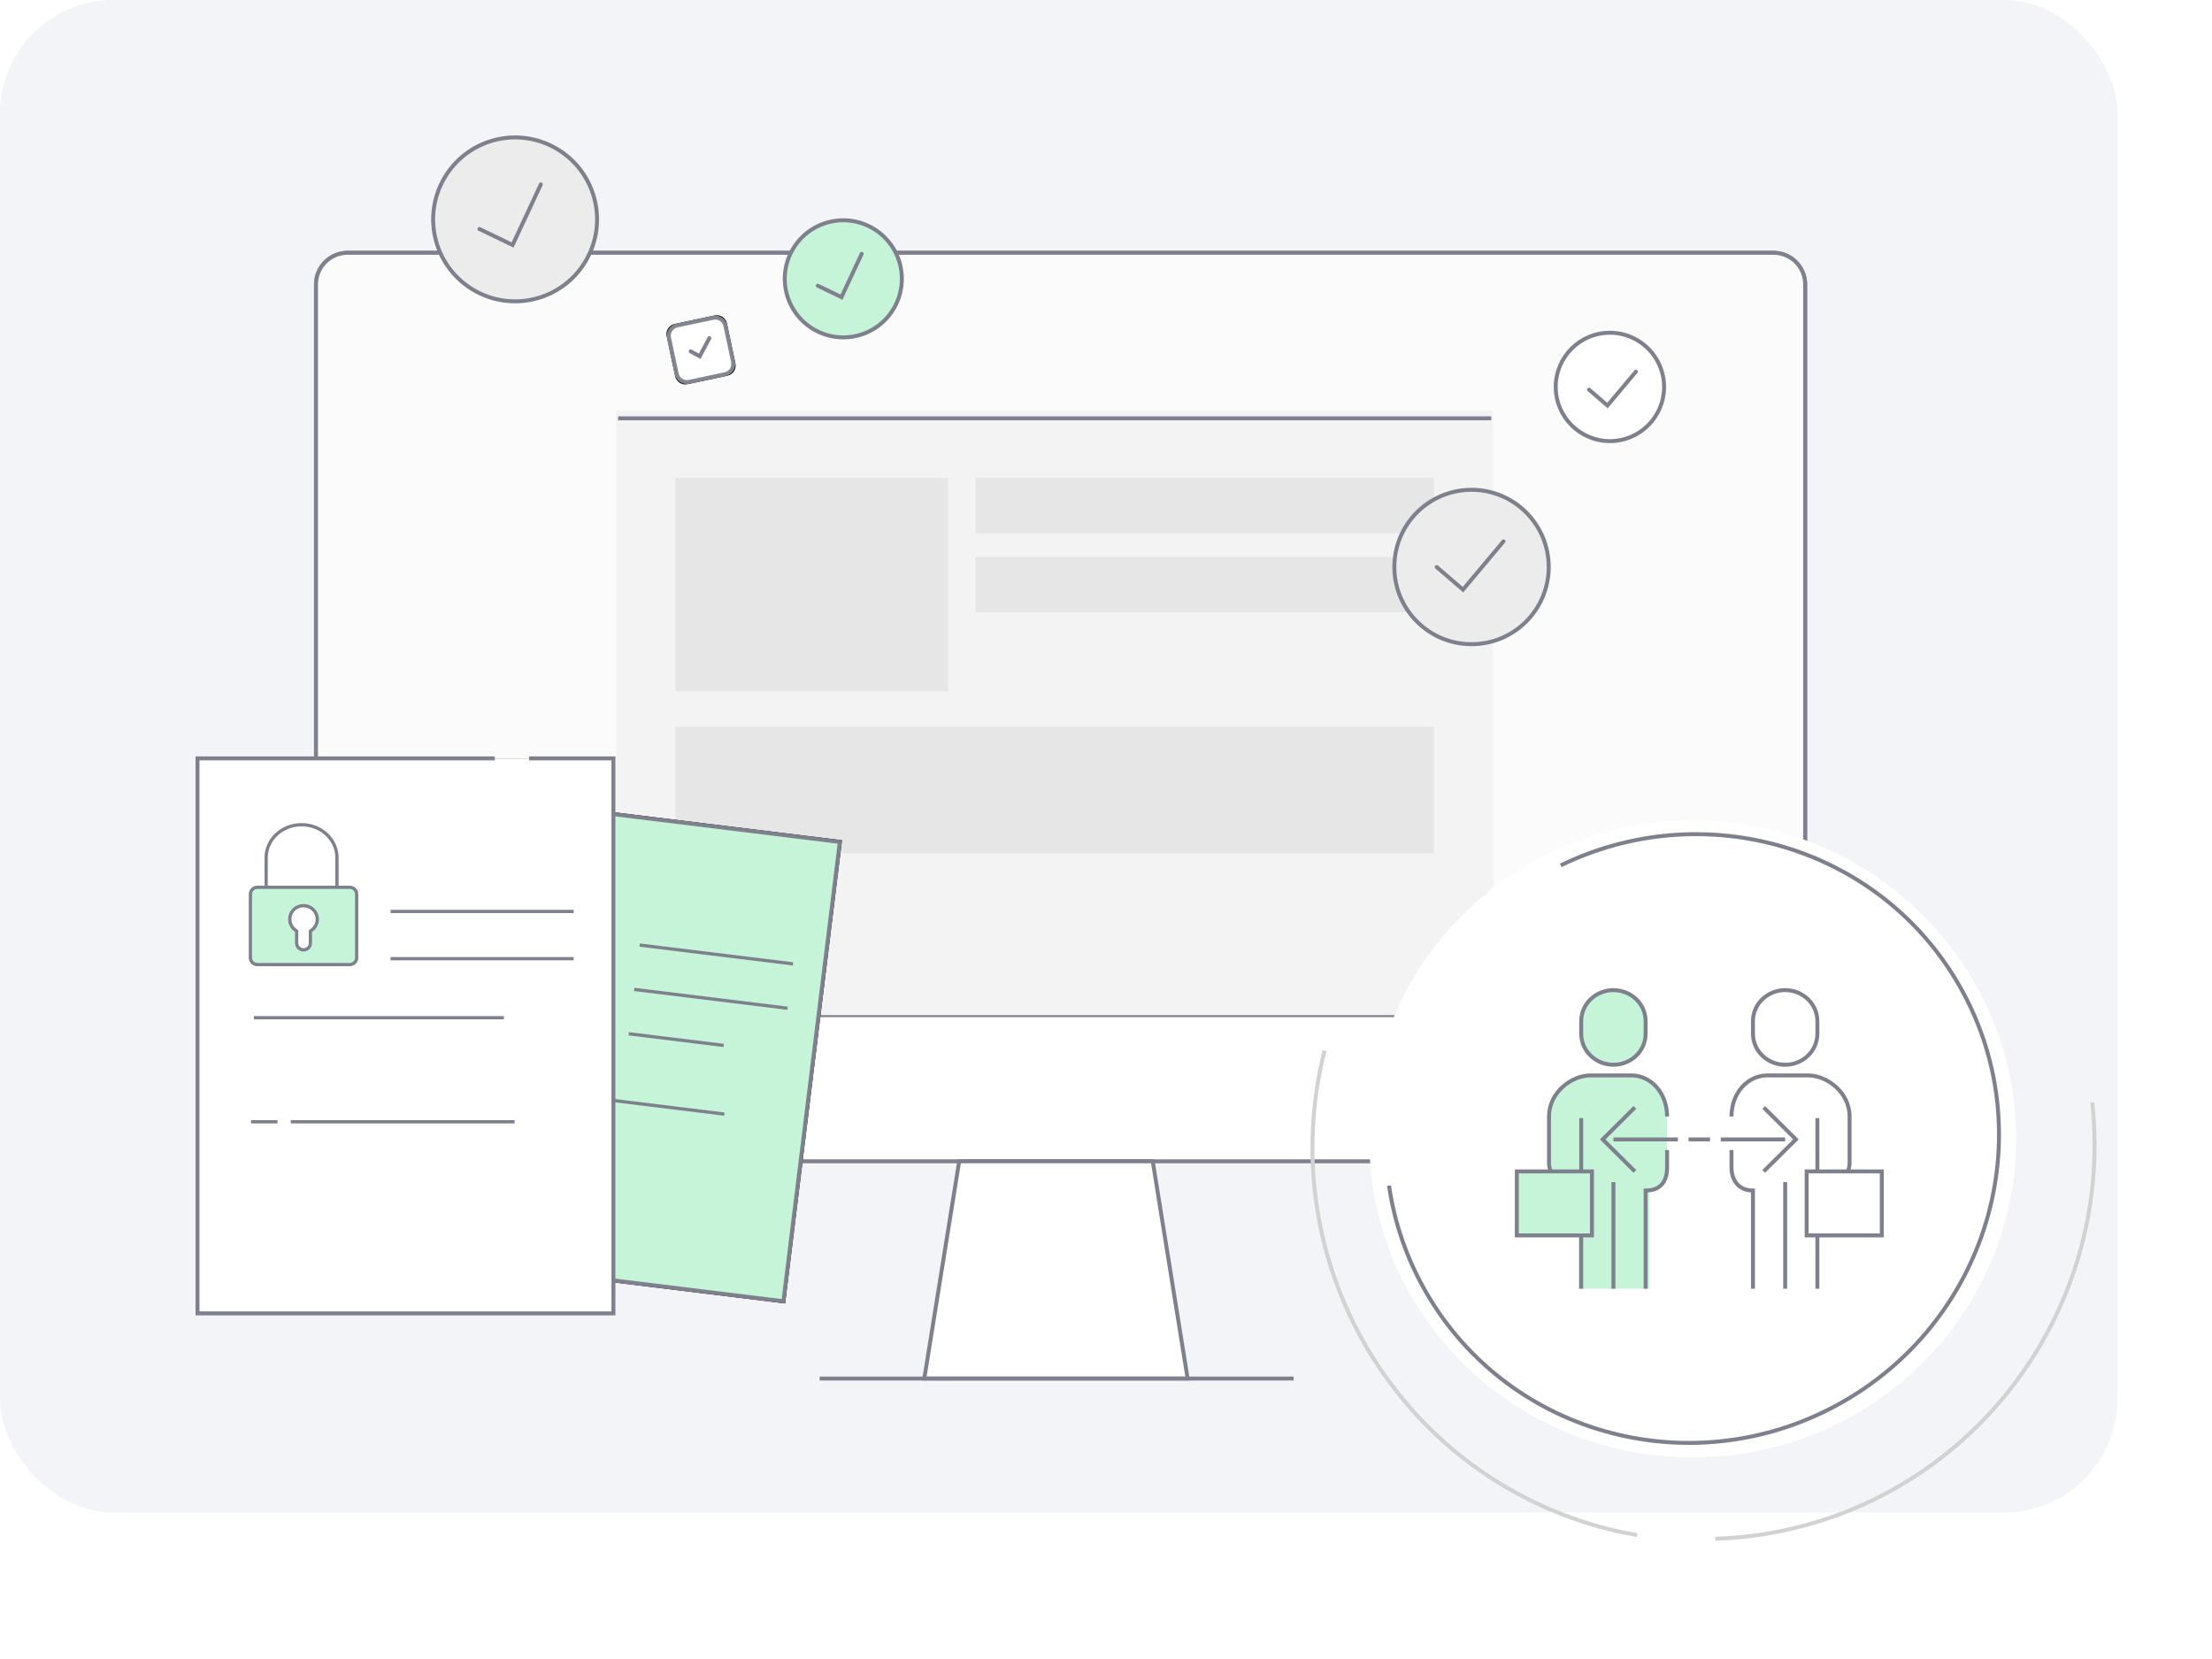 <?xml version="1.0" encoding="UTF-8"?> <svg xmlns="http://www.w3.org/2000/svg" width="468" height="351" viewBox="0 0 468 351" fill="none"><rect width="448" height="320" rx="24" fill="#F2F4F7"></rect><path fill-rule="evenodd" clip-rule="evenodd" d="M66.858 245.7H381.922V60.172C381.922 58.398 381.218 56.698 379.964 55.444C378.71 54.19 377.01 53.486 375.237 53.486H73.544C71.77 53.486 70.07 54.19 68.816 55.444C67.562 56.698 66.858 58.398 66.858 60.172V245.7Z" fill="white" stroke="#7E818D" stroke-width="0.836"></path><path fill-rule="evenodd" clip-rule="evenodd" d="M105.092 214.779H381.922V60.172C381.922 58.398 381.218 56.698 379.964 55.444C378.71 54.19 377.01 53.486 375.237 53.486H73.544C71.77 53.486 70.07 54.19 68.816 55.444C67.562 56.698 66.858 58.398 66.858 60.172V214.779H97.245" fill="#FBFBFB"></path><path d="M105.092 214.779H381.922V60.172C381.922 58.398 381.218 56.698 379.964 55.444C378.71 54.19 377.01 53.486 375.237 53.486H73.544C71.77 53.486 70.07 54.19 68.816 55.444C67.562 56.698 66.858 58.398 66.858 60.172V214.779H97.245" stroke="#7E818D" stroke-width="0.836"></path><path fill-rule="evenodd" clip-rule="evenodd" d="M130.372 86.883H315.901V214.779H130.372V86.883Z" fill="#F3F3F3"></path><path fill-rule="evenodd" clip-rule="evenodd" d="M142.908 153.771H303.365V180.514H142.908V153.771Z" fill="black" fill-opacity="0.057"></path><path d="M131.186 88.506H315.094" stroke="#7E818D" stroke-width="0.836" stroke-linecap="square"></path><path fill-rule="evenodd" clip-rule="evenodd" d="M195.558 291.664H251.271L243.889 245.7H202.939L195.558 291.664Z" fill="white" stroke="#7E818D" stroke-width="0.836"></path><path d="M173.829 291.664H273.282" stroke="#7E818D" stroke-width="0.836" stroke-linecap="square"></path><path fill-rule="evenodd" clip-rule="evenodd" d="M142.908 101.122H200.572V146.25H142.908V101.122ZM206.422 101.122H303.365V112.822H206.422V101.122ZM206.422 117.836H303.365V129.536H206.422V117.836Z" fill="black" fill-opacity="0.057"></path><g filter="url(#filter0_i_2_24013)"><path d="M104.429 168.718L178.15 177.77L166.116 275.78L97.015 267.295C96.409 267.221 95.823 267.028 95.291 266.727C94.759 266.426 94.291 266.023 93.915 265.542C93.538 265.06 93.26 264.509 93.097 263.92C92.934 263.331 92.888 262.716 92.962 262.109L104.429 168.718Z" fill="black"></path></g><path fill-rule="evenodd" clip-rule="evenodd" d="M177.684 178.133L104.793 169.184L93.377 262.161C93.234 263.322 93.576 264.43 94.244 265.285C94.586 265.723 95.011 266.09 95.495 266.364C95.98 266.638 96.513 266.814 97.065 266.881L165.752 275.314L177.684 178.133Z" fill="#C6F4D9" stroke="#7E818D" stroke-width="0.836"></path><path d="M135.334 199.949L167.788 203.934M134.181 209.334L166.636 213.319M133.029 218.718L153.119 221.184M113.582 230.845L153.258 235.717" stroke="#7E818D" stroke-width="0.689"></path><path d="M106.533 229.98L111.232 230.557" stroke="#7E818D" stroke-width="1.724"></path><g filter="url(#filter1_i_2_24013)"><path d="M111.947 160.457H129.782V277.874H41.788V160.457H104.694" fill="black"></path></g><path d="M111.947 160.457H129.782V277.874H41.788V160.457H104.694" fill="white"></path><path d="M111.947 160.457H129.782V277.874H41.788V160.457H104.694" stroke="#7E818D" stroke-width="0.836"></path><path d="M82.636 192.839H121.375M82.636 202.831H121.375M53.726 215.323H106.618M61.52 237.339H108.878M53.106 237.339H58.715" stroke="#7E818D" stroke-width="0.689"></path><path d="M56.312 187.726V181.455C56.312 177.608 59.665 174.487 63.803 174.487C67.94 174.487 71.294 177.608 71.294 181.455V187.726" stroke="#7E818D" stroke-width="0.689" stroke-linejoin="round"></path><g filter="url(#filter2_i_2_24013)"><path d="M75.457 202.658C75.457 203.444 74.785 204.081 73.958 204.081H54.481C53.654 204.081 52.982 203.443 52.982 202.658V189.148C52.982 188.363 53.654 187.727 54.481 187.727H73.958C74.785 187.727 75.457 188.363 75.457 189.148V202.658Z" fill="black"></path></g><path d="M75.457 202.658C75.457 203.444 74.785 204.081 73.958 204.081H54.481C53.654 204.081 52.982 203.443 52.982 202.658V189.148C52.982 188.363 53.654 187.727 54.481 187.727H73.958C74.785 187.727 75.457 188.363 75.457 189.148V202.658Z" fill="#C6F4D9" stroke="#7E818D" stroke-width="0.689" stroke-linejoin="round"></path><path fill-rule="evenodd" clip-rule="evenodd" d="M63.52 191.7C62.487 191.938 61.647 192.758 61.396 193.775C61.059 195.132 61.703 196.364 62.762 196.973V199.528C62.762 200.322 63.414 200.965 64.219 200.965C65.024 200.965 65.676 200.322 65.676 199.528V196.973C66.543 196.474 67.133 195.557 67.133 194.496C67.133 192.683 65.433 191.262 63.52 191.7Z" fill="white" stroke="#7E818D" stroke-width="0.689" stroke-linejoin="round"></path><g filter="url(#filter3_i_2_24013)"><path d="M181.628 70.957C188.234 69.187 192.155 62.396 190.385 55.789C188.614 49.182 181.824 45.262 175.217 47.032C168.61 48.802 164.689 55.593 166.46 62.2C168.23 68.806 175.021 72.727 181.628 70.957Z" fill="black"></path></g><path d="M181.628 70.957C188.234 69.187 192.155 62.396 190.385 55.789C188.614 49.182 181.824 45.262 175.217 47.032C168.61 48.802 164.689 55.593 166.46 62.2C168.23 68.806 175.021 72.727 181.628 70.957Z" fill="#C6F4D9" stroke="#7E818D" stroke-width="0.836"></path><path d="M182.311 53.7L178.039 62.862L173.03 60.447" stroke="#7E818D" stroke-width="0.836" stroke-linecap="round"></path><g filter="url(#filter4_i_2_24013)"><path d="M113.472 63.163C122.721 60.684 128.21 51.177 125.732 41.928C123.253 32.679 113.747 27.19 104.497 29.669C95.248 32.147 89.76 41.654 92.238 50.903C94.716 60.152 104.223 65.641 113.472 63.163Z" fill="black"></path></g><path d="M113.472 63.163C122.721 60.684 128.21 51.177 125.732 41.928C123.253 32.679 113.747 27.19 104.497 29.669C95.248 32.147 89.76 41.654 92.238 50.903C94.716 60.152 104.223 65.641 113.472 63.163Z" fill="#ECECEC" stroke="#7E818D" stroke-width="0.836"></path><path d="M114.429 39.004L108.447 51.832L101.435 48.45" stroke="#7E818D" stroke-width="0.836" stroke-linecap="round"></path><g filter="url(#filter5_i_2_24013)"><path d="M151.186 66.743L142.75 68.536C141.558 68.79 140.798 69.961 141.051 71.153L142.844 79.588C143.097 80.78 144.269 81.541 145.461 81.288L153.896 79.495C155.088 79.241 155.849 78.07 155.595 76.878L153.802 68.442C153.549 67.251 152.378 66.49 151.186 66.743Z" fill="black"></path></g><path d="M150.864 67.239L143.246 68.858C142.055 69.111 141.294 70.283 141.547 71.475L143.166 79.093C143.42 80.284 144.591 81.045 145.783 80.792L153.401 79.173C154.593 78.919 155.354 77.748 155.1 76.556L153.481 68.938C153.228 67.746 152.056 66.985 150.864 67.239Z" fill="white" stroke="#838591" stroke-width="0.836"></path><path d="M150.077 71.544L148.037 75.38L146.133 74.334" stroke="#7E818D" stroke-width="0.836" stroke-linecap="round"></path><g filter="url(#filter6_i_2_24013)"><path d="M311.337 136.292C320.357 136.292 327.668 128.98 327.668 119.96C327.668 110.941 320.357 103.629 311.337 103.629C302.317 103.629 295.005 110.941 295.005 119.96C295.005 128.98 302.317 136.292 311.337 136.292Z" fill="black"></path></g><path d="M311.337 136.292C320.357 136.292 327.668 128.98 327.668 119.96C327.668 110.941 320.357 103.629 311.337 103.629C302.317 103.629 295.005 110.941 295.005 119.96C295.005 128.98 302.317 136.292 311.337 136.292Z" fill="#ECECEC" stroke="#7E818D" stroke-width="0.836"></path><path d="M318.097 114.543L309.528 124.756L303.973 119.97" stroke="#7E818D" stroke-width="0.836" stroke-linecap="round"></path><g filter="url(#filter7_i_2_24013)"><path d="M340.612 93.327C346.943 93.327 352.075 88.195 352.075 81.864C352.075 75.533 346.943 70.401 340.612 70.401C334.281 70.401 329.149 75.533 329.149 81.864C329.149 88.195 334.281 93.327 340.612 93.327Z" fill="black"></path></g><path d="M340.612 93.327C346.943 93.327 352.075 88.195 352.075 81.864C352.075 75.533 346.943 70.401 340.612 70.401C334.281 70.401 329.149 75.533 329.149 81.864C329.149 88.195 334.281 93.327 340.612 93.327Z" fill="white" stroke="#7E818D" stroke-width="0.836"></path><path d="M346.114 78.635L340.1 85.803L336.2 82.444" stroke="#7E818D" stroke-width="0.836" stroke-linecap="round"></path><path fill-rule="evenodd" clip-rule="evenodd" d="M358.122 175.216C339.694 175.216 323.012 182.573 310.936 194.462C298.851 206.361 291.379 222.801 291.379 240.958C291.379 259.116 298.85 275.555 310.936 287.454C323.012 299.344 339.693 306.7 358.122 306.7C376.549 306.7 393.232 299.344 405.307 287.454C417.392 275.555 424.865 259.115 424.865 240.958C424.865 222.801 417.392 206.361 405.307 194.462C393.231 182.573 376.55 175.216 358.122 175.216Z" fill="white" stroke="white" stroke-width="3.343"></path><path d="M330.21 183.091C360.608 168.315 397.506 179.029 414.433 208.349C432.151 239.034 421.281 278.476 390.158 296.445C359.034 314.414 319.443 304.106 301.726 273.421C297.7 266.463 295.037 258.802 293.88 250.848" stroke="#7E818D" stroke-width="0.836"></path><path d="M442.671 233.234C447.585 279.277 414.47 320.441 368.711 325.176C366.765 325.377 364.833 325.484 362.907 325.551M280.234 222.263C268.961 267.174 296.024 312.548 340.68 323.603C342.579 324.074 344.477 324.448 346.374 324.783" stroke="#D2D2D2" stroke-width="0.836"></path><path fill-rule="evenodd" clip-rule="evenodd" d="M333.973 251.926C331.185 251.926 327.728 248.55 327.728 245.827V236.07C327.728 230.992 332.591 227.532 336.472 227.532H345.216C349.097 227.532 352.711 230.992 352.711 236.07V247.047C352.711 249.769 351.751 251.926 348.964 251.926V272.66H333.973V251.926ZM341.355 225.275C345.008 225.275 348.169 222.44 348.169 218.695V216.062C348.169 212.316 345.008 209.481 341.355 209.481C337.701 209.481 334.542 212.316 334.542 216.062V218.695C334.542 222.44 337.701 225.276 341.355 225.276" fill="#C6F4D9"></path><path d="M334.543 272.66V236.557M352.712 243.327V246.994C352.712 249.721 351.55 251.883 348.17 251.883V272.661M341.357 250.096V272.66M354.984 241.07H341.357M357.254 241.07H359.526H361.797M345.899 247.839L339.085 241.07L345.899 234.301M341.357 225.275C345.009 225.275 348.17 222.44 348.17 218.695V216.062C348.17 212.316 345.009 209.481 341.357 209.481C337.703 209.481 334.543 212.316 334.543 216.062V218.695C334.543 222.44 337.703 225.276 341.357 225.276V225.275Z" stroke="#7E818D" stroke-width="0.836"></path><path d="M352.711 236.22C352.711 231.053 349.097 227.532 345.216 227.532H336.472C332.591 227.532 327.728 231.053 327.728 236.22V246.148C327.728 248.918 331.185 252.353 333.973 252.353" stroke="#7E818D" stroke-width="0.836"></path><path fill-rule="evenodd" clip-rule="evenodd" d="M320.915 261.378H336.814V247.839H320.915V261.378Z" fill="#D2ECFE"></path><path fill-rule="evenodd" clip-rule="evenodd" d="M320.915 261.378H336.814V247.839H320.915V261.378Z" fill="#C6F4D9" stroke="#7E818D" stroke-width="0.836"></path><path fill-rule="evenodd" clip-rule="evenodd" d="M385.076 251.926C387.574 251.926 391.321 248.55 391.321 245.827V236.07C391.321 230.992 386.458 227.532 382.577 227.532H373.833C369.952 227.532 366.338 230.992 366.338 236.07V247.047C366.338 249.769 367.588 251.926 370.086 251.926V272.66H385.076V251.926ZM377.694 225.275C374.041 225.275 370.88 222.44 370.88 218.695V216.062C370.88 212.316 374.041 209.481 377.694 209.481C381.348 209.481 384.508 212.316 384.508 216.062V218.695C384.508 222.44 381.348 225.276 377.694 225.276" fill="white"></path><path d="M384.508 272.66V236.557M366.338 243.327V246.994C366.338 249.721 367.853 251.883 370.88 251.883V272.661M377.694 250.096V272.66M364.067 241.07H377.694M373.152 247.839L379.966 241.07L373.152 234.301M377.694 225.275C374.041 225.275 370.88 222.44 370.88 218.695V216.062C370.88 212.316 374.041 209.481 377.694 209.481C381.348 209.481 384.508 212.316 384.508 216.062V218.695C384.508 222.44 381.348 225.276 377.694 225.276V225.275Z" stroke="#7E818D" stroke-width="0.836"></path><path d="M366.338 236.22C366.338 231.053 369.952 227.532 373.833 227.532H382.577C386.458 227.532 391.321 231.053 391.321 236.22V246.148C391.321 248.918 387.864 252.353 385.076 252.353" stroke="#7E818D" stroke-width="0.836"></path><path fill-rule="evenodd" clip-rule="evenodd" d="M382.237 261.378H398.135V247.839H382.237V261.378Z" fill="white"></path><path fill-rule="evenodd" clip-rule="evenodd" d="M382.237 261.378H398.135V247.839H382.237V261.378Z" stroke="#7E818D" stroke-width="0.836"></path><defs><filter id="filter0_i_2_24013" x="92.928" y="168.718" width="85.222" height="107.062" filterUnits="userSpaceOnUse" color-interpolation-filters="sRGB"><feFlood flood-opacity="0" result="BackgroundImageFix"></feFlood><feBlend mode="normal" in="SourceGraphic" in2="BackgroundImageFix" result="shape"></feBlend><feColorMatrix in="SourceAlpha" type="matrix" values="0 0 0 0 0 0 0 0 0 0 0 0 0 0 0 0 0 0 127 0" result="hardAlpha"></feColorMatrix><feOffset></feOffset><feGaussianBlur stdDeviation="1.671"></feGaussianBlur><feComposite in2="hardAlpha" operator="arithmetic" k2="-1" k3="1"></feComposite><feColorMatrix type="matrix" values="0 0 0 0 1 0 0 0 0 1 0 0 0 0 1 0 0 0 1 0"></feColorMatrix><feBlend mode="normal" in2="shape" result="effect1_innerShadow_2_24013"></feBlend></filter><filter id="filter1_i_2_24013" x="41.788" y="160.457" width="87.995" height="117.417" filterUnits="userSpaceOnUse" color-interpolation-filters="sRGB"><feFlood flood-opacity="0" result="BackgroundImageFix"></feFlood><feBlend mode="normal" in="SourceGraphic" in2="BackgroundImageFix" result="shape"></feBlend><feColorMatrix in="SourceAlpha" type="matrix" values="0 0 0 0 0 0 0 0 0 0 0 0 0 0 0 0 0 0 127 0" result="hardAlpha"></feColorMatrix><feOffset></feOffset><feGaussianBlur stdDeviation="1.671"></feGaussianBlur><feComposite in2="hardAlpha" operator="arithmetic" k2="-1" k3="1"></feComposite><feColorMatrix type="matrix" values="0 0 0 0 1 0 0 0 0 1 0 0 0 0 1 0 0 0 1 0"></feColorMatrix><feBlend mode="normal" in2="shape" result="effect1_innerShadow_2_24013"></feBlend></filter><filter id="filter2_i_2_24013" x="52.982" y="187.727" width="22.474" height="16.354" filterUnits="userSpaceOnUse" color-interpolation-filters="sRGB"><feFlood flood-opacity="0" result="BackgroundImageFix"></feFlood><feBlend mode="normal" in="SourceGraphic" in2="BackgroundImageFix" result="shape"></feBlend><feColorMatrix in="SourceAlpha" type="matrix" values="0 0 0 0 0 0 0 0 0 0 0 0 0 0 0 0 0 0 127 0" result="hardAlpha"></feColorMatrix><feOffset></feOffset><feGaussianBlur stdDeviation="1.671"></feGaussianBlur><feComposite in2="hardAlpha" operator="arithmetic" k2="-1" k3="1"></feComposite><feColorMatrix type="matrix" values="0 0 0 0 1 0 0 0 0 1 0 0 0 0 1 0 0 0 1 0"></feColorMatrix><feBlend mode="normal" in2="shape" result="effect1_innerShadow_2_24013"></feBlend></filter><filter id="filter3_i_2_24013" x="166.035" y="46.607" width="24.775" height="24.775" filterUnits="userSpaceOnUse" color-interpolation-filters="sRGB"><feFlood flood-opacity="0" result="BackgroundImageFix"></feFlood><feBlend mode="normal" in="SourceGraphic" in2="BackgroundImageFix" result="shape"></feBlend><feColorMatrix in="SourceAlpha" type="matrix" values="0 0 0 0 0 0 0 0 0 0 0 0 0 0 0 0 0 0 127 0" result="hardAlpha"></feColorMatrix><feOffset></feOffset><feGaussianBlur stdDeviation="1.671"></feGaussianBlur><feComposite in2="hardAlpha" operator="arithmetic" k2="-1" k3="1"></feComposite><feColorMatrix type="matrix" values="0 0 0 0 1 0 0 0 0 1 0 0 0 0 1 0 0 0 1 0"></feColorMatrix><feBlend mode="normal" in2="shape" result="effect1_innerShadow_2_24013"></feBlend></filter><filter id="filter4_i_2_24013" x="91.643" y="29.073" width="34.684" height="34.684" filterUnits="userSpaceOnUse" color-interpolation-filters="sRGB"><feFlood flood-opacity="0" result="BackgroundImageFix"></feFlood><feBlend mode="normal" in="SourceGraphic" in2="BackgroundImageFix" result="shape"></feBlend><feColorMatrix in="SourceAlpha" type="matrix" values="0 0 0 0 0 0 0 0 0 0 0 0 0 0 0 0 0 0 127 0" result="hardAlpha"></feColorMatrix><feOffset></feOffset><feGaussianBlur stdDeviation="1.671"></feGaussianBlur><feComposite in2="hardAlpha" operator="arithmetic" k2="-1" k3="1"></feComposite><feColorMatrix type="matrix" values="0 0 0 0 1 0 0 0 0 1 0 0 0 0 1 0 0 0 1 0"></feColorMatrix><feBlend mode="normal" in2="shape" result="effect1_innerShadow_2_24013"></feBlend></filter><filter id="filter5_i_2_24013" x="141.002" y="66.695" width="14.642" height="14.642" filterUnits="userSpaceOnUse" color-interpolation-filters="sRGB"><feFlood flood-opacity="0" result="BackgroundImageFix"></feFlood><feBlend mode="normal" in="SourceGraphic" in2="BackgroundImageFix" result="shape"></feBlend><feColorMatrix in="SourceAlpha" type="matrix" values="0 0 0 0 0 0 0 0 0 0 0 0 0 0 0 0 0 0 127 0" result="hardAlpha"></feColorMatrix><feOffset></feOffset><feGaussianBlur stdDeviation="1.671"></feGaussianBlur><feComposite in2="hardAlpha" operator="arithmetic" k2="-1" k3="1"></feComposite><feColorMatrix type="matrix" values="0 0 0 0 1 0 0 0 0 1 0 0 0 0 1 0 0 0 1 0"></feColorMatrix><feBlend mode="normal" in2="shape" result="effect1_innerShadow_2_24013"></feBlend></filter><filter id="filter6_i_2_24013" x="295.005" y="103.629" width="32.663" height="32.663" filterUnits="userSpaceOnUse" color-interpolation-filters="sRGB"><feFlood flood-opacity="0" result="BackgroundImageFix"></feFlood><feBlend mode="normal" in="SourceGraphic" in2="BackgroundImageFix" result="shape"></feBlend><feColorMatrix in="SourceAlpha" type="matrix" values="0 0 0 0 0 0 0 0 0 0 0 0 0 0 0 0 0 0 127 0" result="hardAlpha"></feColorMatrix><feOffset></feOffset><feGaussianBlur stdDeviation="1.671"></feGaussianBlur><feComposite in2="hardAlpha" operator="arithmetic" k2="-1" k3="1"></feComposite><feColorMatrix type="matrix" values="0 0 0 0 1 0 0 0 0 1 0 0 0 0 1 0 0 0 1 0"></feColorMatrix><feBlend mode="normal" in2="shape" result="effect1_innerShadow_2_24013"></feBlend></filter><filter id="filter7_i_2_24013" x="329.149" y="70.401" width="22.925" height="22.925" filterUnits="userSpaceOnUse" color-interpolation-filters="sRGB"><feFlood flood-opacity="0" result="BackgroundImageFix"></feFlood><feBlend mode="normal" in="SourceGraphic" in2="BackgroundImageFix" result="shape"></feBlend><feColorMatrix in="SourceAlpha" type="matrix" values="0 0 0 0 0 0 0 0 0 0 0 0 0 0 0 0 0 0 127 0" result="hardAlpha"></feColorMatrix><feOffset></feOffset><feGaussianBlur stdDeviation="1.671"></feGaussianBlur><feComposite in2="hardAlpha" operator="arithmetic" k2="-1" k3="1"></feComposite><feColorMatrix type="matrix" values="0 0 0 0 1 0 0 0 0 1 0 0 0 0 1 0 0 0 1 0"></feColorMatrix><feBlend mode="normal" in2="shape" result="effect1_innerShadow_2_24013"></feBlend></filter></defs></svg> 
